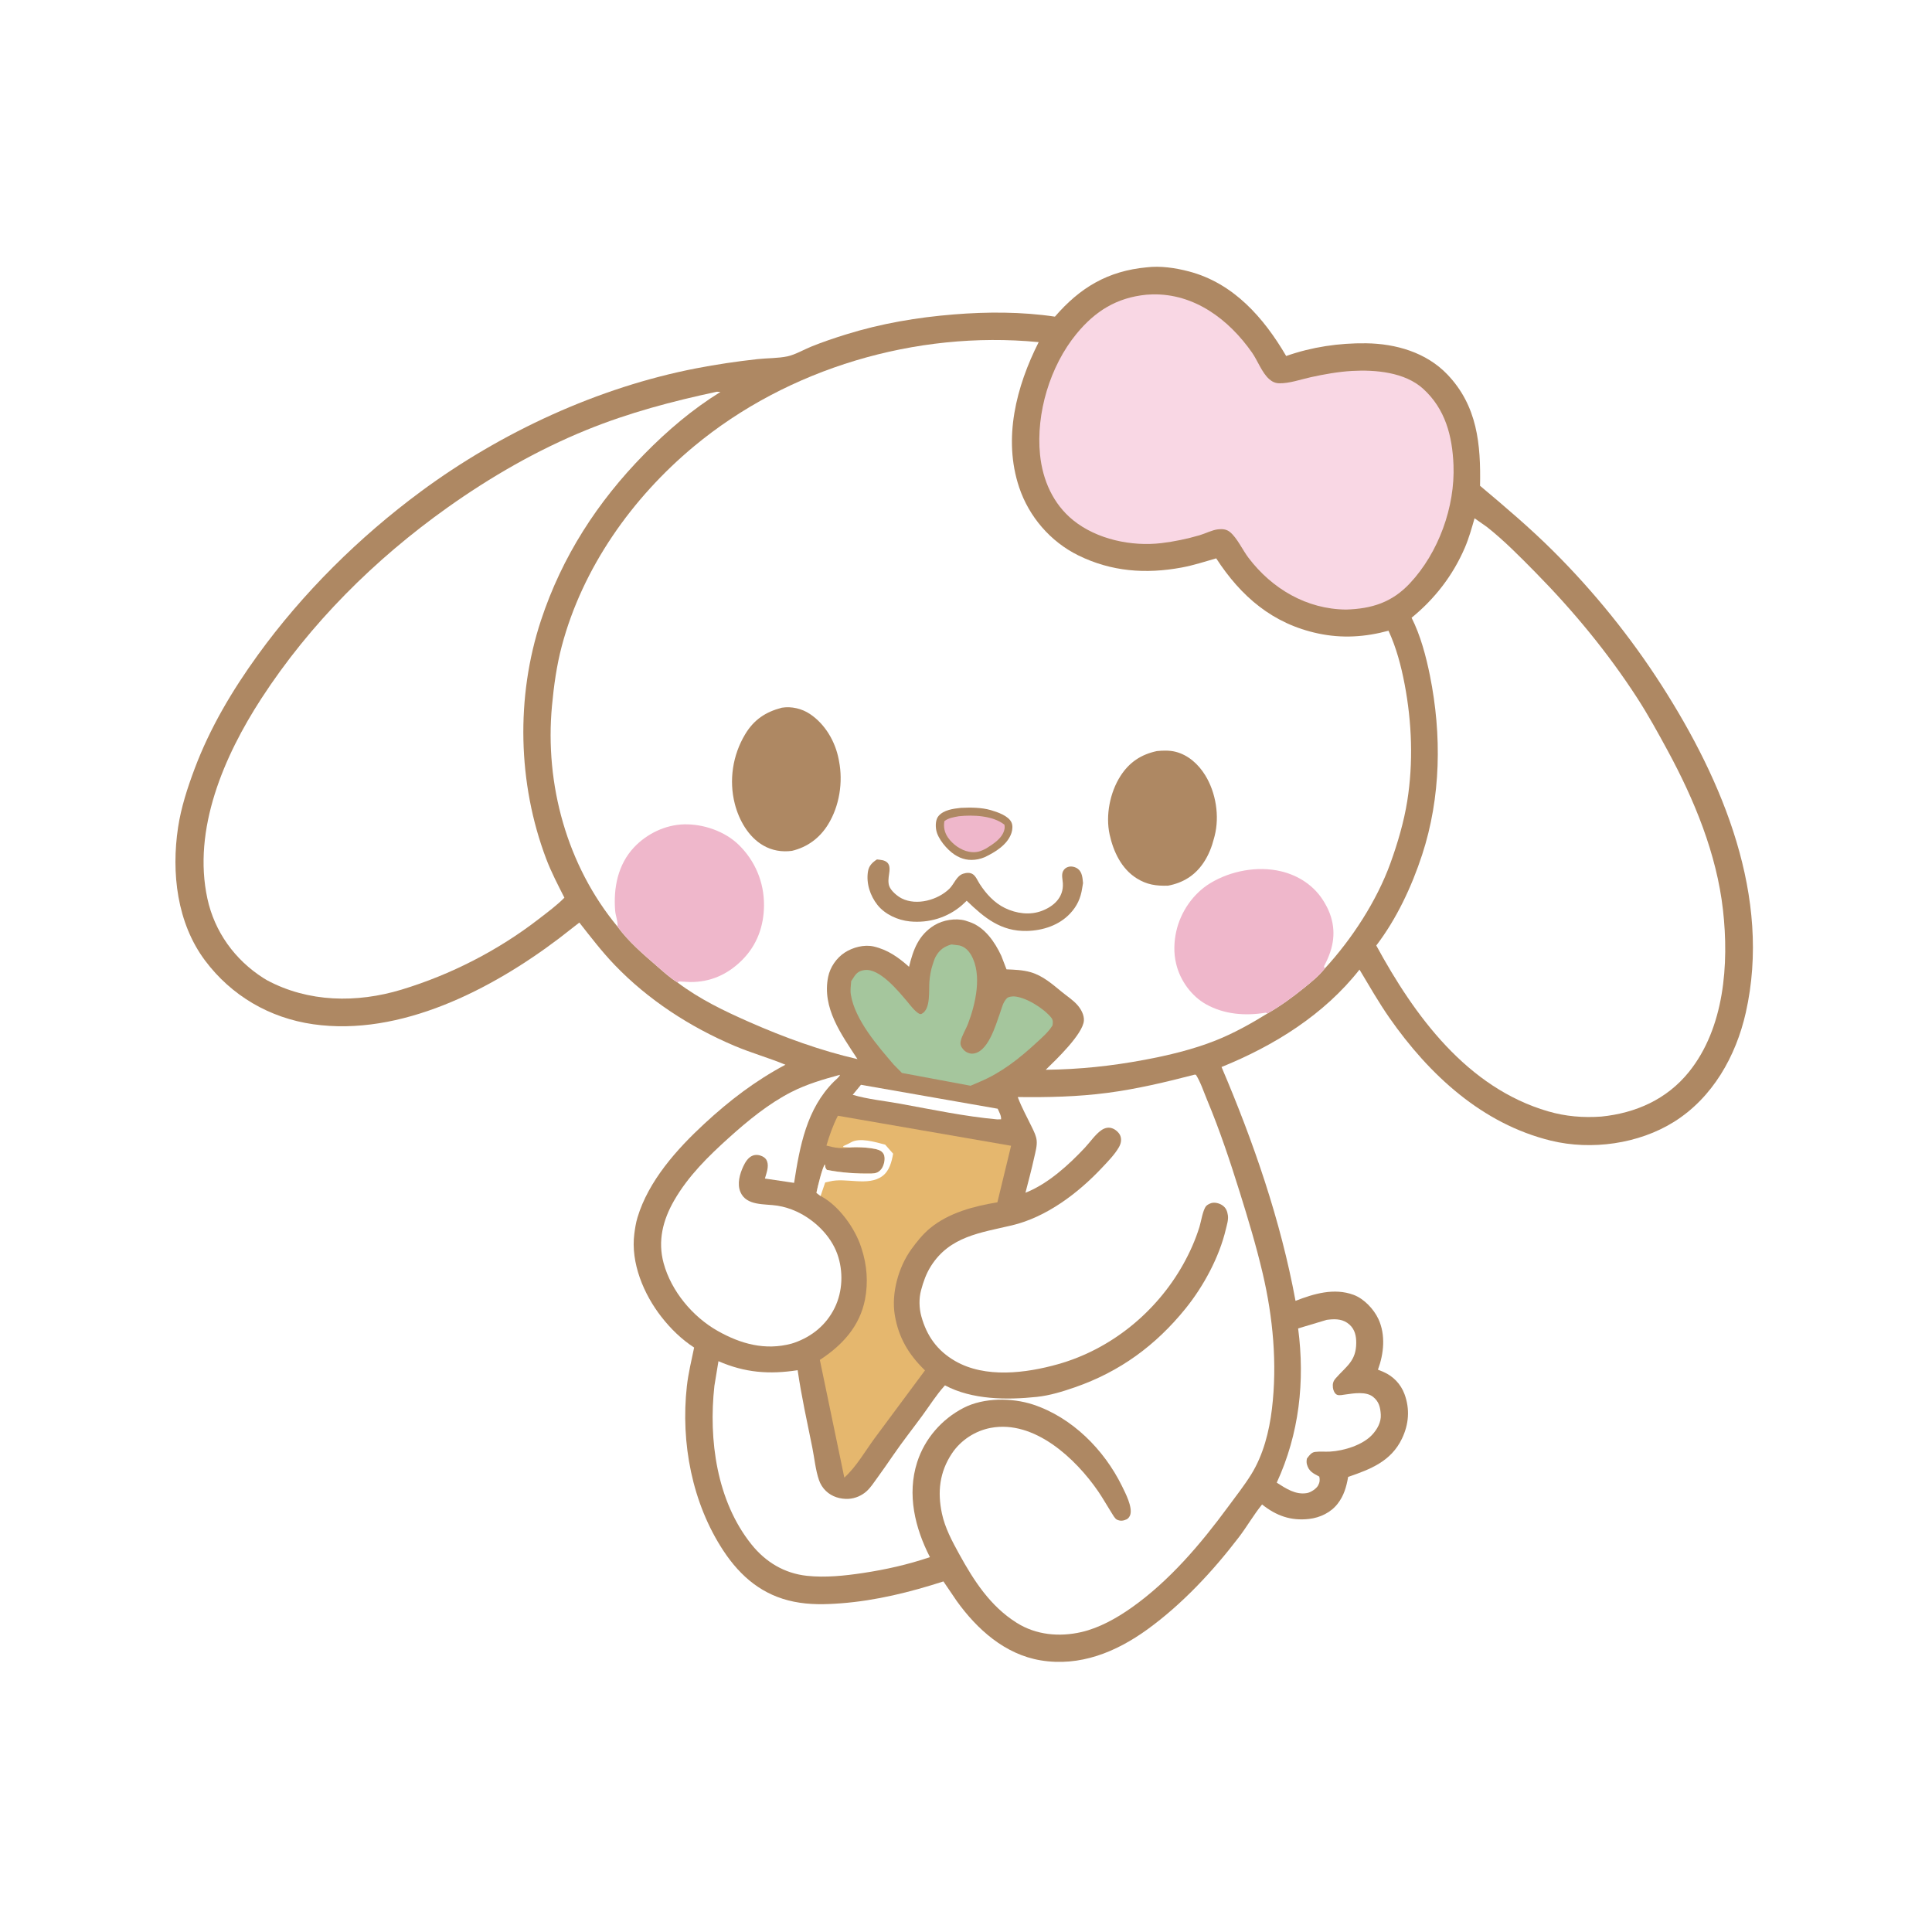 <svg version="1.1" xmlns="http://www.w3.org/2000/svg" style="display: block;" viewBox="0 0 2048 2048" width="1024" height="1024">
<path transform="translate(0,0)" fill="rgb(255,255,255)" d="M 0 0 L 2048 0 L 2048 2048 L 0 2048 L 0 0 z"/>
<path transform="translate(0,0)" fill="rgb(174,136,99)" d="M 1215.52 283.385 C 1230.14 281.612 1245.97 283.975 1260.14 287.679 C 1307.44 300.038 1339.63 336.726 1363.4 377.384 C 1390.59 367.797 1419.38 363.535 1448.16 363.9 C 1479.58 364.298 1511.82 373.563 1534.12 396.804 C 1566.17 430.198 1569.77 471.084 1568.91 514.953 C 1595.44 537.227 1621.8 559.587 1646.38 584.047 C 1689.57 627.033 1728.43 675.101 1761.33 726.399 C 1826.35 827.806 1878.17 951.021 1850.61 1073.42 C 1840.19 1119.67 1815.4 1163.63 1774.44 1189.25 C 1737 1212.65 1686.84 1219.59 1644.06 1209.15 C 1571.13 1191.35 1514.96 1139.22 1472.98 1079.11 C 1461.4 1062.54 1451.53 1045.11 1441.12 1027.82 C 1403.59 1075.62 1350.56 1108.53 1294.88 1131.07 C 1328.82 1210.57 1357.58 1293.8 1373.3 1378.96 C 1392.81 1371.35 1414.25 1365 1434.78 1372.56 C 1445.87 1376.65 1456.27 1387.7 1461.15 1398.19 C 1469 1415.09 1466.94 1434.97 1460.68 1451.92 L 1466.51 1454.31 C 1476.88 1458.81 1484.88 1467.14 1488.84 1477.84 C 1494.71 1493.71 1493.45 1509.75 1486.14 1525 C 1474.6 1549.08 1452.79 1557.47 1429.09 1565.57 C 1427.25 1576.09 1424.65 1585.41 1417.98 1594 C 1410.7 1603.38 1399.32 1608.81 1387.64 1610.14 C 1368.37 1612.35 1352.84 1606.76 1337.86 1594.79 C 1329.04 1605.57 1321.85 1618.25 1313.3 1629.45 C 1285.66 1665.62 1253.15 1700.54 1216.24 1727.27 C 1183.07 1751.28 1144.73 1766.97 1103.09 1760.03 C 1065.25 1753.73 1035.72 1727.17 1014.08 1697 L 1000.08 1676.37 C 964.765 1687.75 928.584 1696.75 891.5 1699.57 C 874.479 1700.86 858.423 1701.25 841.57 1697.86 C 808.688 1691.25 785.149 1671.59 766.937 1644 C 733.582 1593.46 721.457 1529.31 728.094 1469.5 C 729.62 1455.75 733.019 1442 735.807 1428.46 C 722.294 1419.63 710.983 1408.56 701.059 1395.86 C 682.359 1371.92 668.389 1338.63 672.422 1307.77 C 673.191 1301.88 674.061 1296.23 675.78 1290.53 C 687.467 1251.76 717.355 1218.31 746.551 1191.3 C 773.213 1166.64 800.445 1145.77 832.583 1128.65 C 814.929 1121.34 796.384 1116.17 778.646 1108.66 C 731.415 1088.67 686.861 1059.76 651.298 1022.62 C 637.884 1008.61 626.11 993.177 614.121 977.96 L 592.945 994.462 C 521.157 1048.91 424.449 1098.97 331.995 1085.74 C 285.808 1079.13 245.327 1055.54 217.376 1018.21 C 187.546 978.371 181.519 925.144 188.752 877.126 C 191.945 855.932 198.754 835.042 206.261 815.026 C 222.524 771.663 246.114 731.947 273.18 694.517 C 320.78 628.691 380.746 569.352 446.077 521.053 C 531.218 458.108 634.169 410.5 738.193 390.409 C 759.57 386.28 781.284 383.084 802.916 380.691 C 813.162 379.557 824.826 379.87 834.794 377.734 C 842.812 376.017 852.322 370.512 860.04 367.385 C 872.044 362.522 884.444 358.35 896.812 354.51 C 934.389 342.846 971.967 336.479 1011.12 333.304 C 1046.43 330.44 1083.15 330.418 1118.26 335.653 C 1144.92 304.764 1174.47 287.206 1215.52 283.385 z"/>
<path transform="translate(0,0)" fill="rgb(255,255,255)" d="M 912.654 1149.93 L 1057.56 1175.3 C 1059.06 1178.58 1061.59 1182.96 1061.16 1186.5 L 1057.01 1186.59 C 1022.74 1183.49 988.329 1176.2 954.5 1170.04 C 937.759 1166.98 920.24 1165.35 903.897 1160.56 L 912.654 1149.93 z"/>
<path transform="translate(0,0)" fill="rgb(255,255,255)" d="M 1406.31 1399.12 L 1408.34 1398.86 C 1416.51 1397.94 1424.15 1398.38 1430.5 1404.13 C 1436.25 1409.32 1437.7 1416.17 1437.66 1423.58 C 1437.57 1442.86 1427.07 1448.31 1415.94 1461 C 1413.16 1464.17 1412.47 1466.85 1412.94 1471 C 1413.22 1473.56 1414.69 1477.36 1417.29 1478.5 C 1419.67 1479.54 1423.7 1478.56 1426.13 1478.23 C 1434.84 1477.02 1447.94 1474.71 1455.51 1480.72 C 1461.82 1485.74 1463.19 1491.83 1463.69 1499.44 C 1464.22 1507.53 1459.91 1515.14 1454.57 1520.9 C 1444.41 1531.87 1424.61 1537.91 1410 1538.75 C 1404.75 1539.05 1399.2 1538.44 1394 1539.1 C 1390.29 1539.58 1388.23 1542.4 1386.1 1545.19 L 1385.35 1546.2 C 1384.98 1548.39 1384.84 1550.22 1385.43 1552.4 C 1387.48 1559.91 1392.16 1561.84 1398.5 1565.25 C 1399.34 1568.74 1398.94 1571.63 1397.19 1574.77 C 1395.26 1578.24 1389.38 1582.03 1385.5 1582.72 C 1373.38 1584.86 1363.09 1577.84 1353.4 1571.67 C 1377.2 1520.04 1383.45 1464.33 1376.07 1408.18 L 1406.31 1399.12 z"/>
<path transform="translate(0,0)" fill="rgb(165,198,157)" d="M 1008.54 1001.15 L 1017 1002.2 C 1022.62 1003.58 1026.65 1007.54 1029.46 1012.42 C 1041.4 1033.17 1034.11 1064.41 1026.05 1085.47 C 1023.79 1091.38 1019.48 1097.9 1018.31 1104.02 C 1017.64 1107.5 1018.95 1109.88 1021.16 1112.5 C 1023.36 1115.1 1027.24 1117.03 1030.67 1116.91 C 1047.15 1116.33 1055.33 1087.04 1060.01 1074 C 1062.02 1068.42 1063.14 1062.41 1067.42 1058.11 C 1068.91 1056.62 1072.94 1056.12 1074.97 1056.24 C 1087.47 1056.97 1106.39 1068.92 1114.32 1078.69 C 1116.47 1081.35 1116.15 1083.8 1115.73 1086.96 C 1111.33 1094.17 1104.48 1099.97 1098.31 1105.67 C 1080.47 1122.14 1061.19 1137.27 1038.68 1146.7 L 1028.83 1150.93 L 956.094 1137.37 L 947.595 1128.78 C 930.398 1108.74 906.397 1081.28 901.961 1054.51 C 901.191 1049.86 901.903 1044.75 902.296 1040.07 L 905.911 1034.55 C 908.725 1030.63 911.698 1028.94 916.525 1028.31 C 932.414 1026.22 952.041 1050.34 961.04 1060.89 C 964.408 1064.84 969.332 1071.63 973.822 1074.26 C 974.97 1074.93 975.81 1075.28 977.035 1074.67 C 986.814 1069.77 984.437 1049.74 985.202 1040.5 C 985.685 1034.67 986.71 1028.45 988.535 1022.88 L 989.005 1021.5 C 989.841 1018.91 990.586 1016.42 991.914 1014.01 C 995.875 1006.84 1000.87 1003.36 1008.54 1001.15 z"/>
<path transform="translate(0,0)" fill="rgb(229,183,110)" d="M 888.186 1182.74 L 1071.79 1214.57 L 1057.27 1274.51 C 1032.43 1278.54 1005.83 1285.57 986.011 1301.86 C 978.343 1308.16 971.863 1316.24 966.066 1324.25 C 952.351 1343.19 944.619 1371.16 948.57 1394.34 C 952.641 1418.23 963.284 1435.97 980.518 1452.67 C 962.854 1476.6 944.997 1500.4 927.343 1524.34 C 917.115 1538.21 907.794 1554.78 895.026 1566.34 L 869.072 1441.55 C 892.724 1426.16 911.357 1406.04 916.94 1377.5 C 920.433 1359.65 919.033 1340.97 913.366 1323.72 L 912.804 1321.95 C 906.297 1301.98 889.571 1278.59 870.861 1268.33 L 869.836 1267.83 L 865.5 1264.59 L 865.744 1263 C 866.489 1259.15 872.105 1235.82 874.5 1234.32 C 874.786 1237.25 874.725 1237.83 876.5 1240.12 C 892.094 1243.19 907.942 1244.25 923.84 1243.97 C 928.247 1243.89 931.225 1242.94 934.069 1239.5 C 936.549 1236.5 937.992 1230.9 937.663 1227.08 C 937.405 1224.1 936.515 1222.25 934.136 1220.4 C 928.734 1216.21 907.435 1215.68 900.556 1216.38 C 891.581 1217.85 884.678 1216.72 876.051 1214.34 C 879.396 1203.18 882.837 1193.15 888.186 1182.74 z"/>
<path transform="translate(0,0)" fill="rgb(255,255,255)" d="M 900.556 1216.38 L 894 1215.96 L 893.878 1214.92 C 896.513 1213.72 899.273 1212.61 901.749 1211.12 C 911.274 1205.37 928.083 1210.79 938.314 1213.36 L 946.749 1222.96 C 945.221 1231.6 942.833 1241.17 935.354 1246.71 C 920.201 1257.92 896.572 1248 879.5 1252.4 L 874.745 1253.43 L 869.836 1267.83 L 865.5 1264.59 L 865.744 1263 C 866.489 1259.15 872.105 1235.82 874.5 1234.32 C 874.786 1237.25 874.725 1237.83 876.5 1240.12 C 892.094 1243.19 907.942 1244.25 923.84 1243.97 C 928.247 1243.89 931.225 1242.94 934.069 1239.5 C 936.549 1236.5 937.992 1230.9 937.663 1227.08 C 937.405 1224.1 936.515 1222.25 934.136 1220.4 C 928.734 1216.21 907.435 1215.68 900.556 1216.38 z"/>
<path transform="translate(0,0)" fill="rgb(255,255,255)" d="M 890.352 1139.35 C 890.555 1140.86 885.23 1145.29 884.073 1146.44 C 855.016 1175.33 847.841 1214.94 841.771 1253.89 L 810.833 1249.3 C 812.409 1243.55 815.257 1236.89 813.12 1231 C 812.212 1228.5 810.509 1226.97 808.185 1225.8 C 805.042 1224.23 801.2 1223.72 797.88 1225.01 C 793.111 1226.85 790.022 1231.88 787.968 1236.3 C 784.166 1244.48 781.176 1254.88 784.888 1263.61 C 791.252 1278.57 810.82 1275.97 824 1278.05 C 831.049 1279.16 838.032 1281.32 844.5 1284.32 C 863.237 1293.02 880.535 1309.63 887.592 1329.32 C 894.083 1347.44 893.337 1368.99 884.807 1386.31 C 875.852 1404.5 860.728 1416.86 841.755 1423.45 L 839.032 1424.31 C 811.084 1431.82 785.136 1424.62 760.646 1410.76 C 734.123 1395.74 711.547 1368.66 703.476 1339.04 C 697.038 1315.4 702.695 1293.27 714.61 1272.57 C 729.601 1246.54 750.694 1225.84 772.829 1205.91 C 792.855 1187.89 814.777 1169.89 838.877 1157.58 C 855.164 1149.26 872.773 1144.11 890.352 1139.35 z"/>
<path transform="translate(0,0)" fill="rgb(249,215,228)" d="M 1215.28 312.402 L 1221.59 312.067 C 1266.1 311.056 1302.61 338.618 1327.18 373.728 C 1333.12 382.211 1337.65 394.974 1345.24 401.751 C 1348.41 404.586 1351.73 406.199 1356 406.297 C 1366.7 406.545 1379.17 402.111 1389.59 399.824 C 1403.64 396.741 1418.64 394.052 1433 393.222 C 1457.94 391.78 1489.27 394.512 1508.64 412.168 C 1532.12 433.573 1539.52 462.102 1540.76 492.875 C 1542.54 537.248 1524.9 585.934 1494.5 618.374 C 1475.56 638.585 1454.2 645.322 1427 646.161 C 1385.17 645.837 1348.39 624.178 1323.41 591.248 C 1317.32 583.23 1311.43 570.236 1303.85 564.006 C 1300.14 560.959 1295.88 560.592 1291.2 561.11 C 1284.76 561.823 1277.83 565.563 1271.52 567.406 C 1258.41 571.236 1244.79 574.096 1231.23 575.72 C 1199.58 579.508 1162.72 571.795 1137.61 551.475 C 1116.3 534.225 1105.19 508.853 1102.48 482.023 C 1098.05 438.032 1113.08 388.114 1141.01 354 C 1160.95 329.654 1183.86 315.479 1215.28 312.402 z"/>
<path transform="translate(0,0)" fill="rgb(255,255,255)" d="M 1563.09 549.4 L 1576.08 558.506 C 1594.38 572.935 1610.99 589.859 1627.32 606.432 C 1667.56 647.265 1704.36 691.702 1735.53 739.914 C 1747.15 757.888 1757.49 776.732 1767.7 795.533 C 1796.03 847.745 1819.72 905.112 1826.43 964.573 C 1832.91 1021.92 1827.97 1089.65 1790.29 1136.35 C 1766.89 1165.35 1734 1179.91 1697.53 1183.61 C 1678.19 1184.99 1659.65 1183.48 1641 1178.05 C 1555.16 1153.02 1499.62 1077.14 1458.91 1002.28 C 1480.5 973.996 1496.5 939.755 1507.53 906.069 C 1527.49 845.091 1528.4 778.905 1515.83 716.359 C 1511.72 695.896 1505.81 673.53 1496.34 654.845 C 1521.04 634.667 1540.19 609.923 1552.82 580.503 C 1557.14 570.446 1560.05 559.891 1563.09 549.4 z"/>
<path transform="translate(0,0)" fill="rgb(255,255,255)" d="M 759.92 415.249 L 763.686 415.5 C 733.994 433.838 707.488 456.448 683.089 481.279 C 633.267 531.984 595.746 590.071 573.442 657.68 C 546.698 738.744 548.767 830.486 578.946 910.275 C 584.318 924.479 591.433 938.066 598.292 951.598 C 590.16 959.826 580.371 967.01 571.212 974.103 C 528.114 1007.48 477.771 1033.26 425.643 1049.05 C 378.252 1063.41 326.939 1062.7 282.76 1038.94 L 279.101 1036.7 C 248.985 1017.47 227.493 987.819 219.862 952.659 C 203.873 878.996 237.536 801.328 277.043 740.478 C 328.609 661.053 397.294 592.808 474.281 538.076 C 520.156 505.462 569.699 476.926 621.908 455.702 C 667.022 437.361 712.403 425.44 759.92 415.249 z"/>
<path transform="translate(0,0)" fill="rgb(255,255,255)" d="M 1266.35 1139.16 L 1267.74 1139.3 C 1272.77 1147.32 1276.04 1157.51 1279.71 1166.29 C 1293 1198.07 1303.94 1230.99 1314.21 1263.85 C 1323.07 1292.23 1331.71 1320.86 1338.5 1349.82 C 1349.45 1396.54 1354.04 1445.7 1348.31 1493.46 C 1345.45 1517.37 1339.15 1542.3 1326.33 1562.95 C 1318.96 1574.81 1310.18 1585.9 1301.91 1597.15 C 1272.89 1636.63 1239.55 1675.95 1199.29 1704.33 C 1183.61 1715.38 1165.22 1725.71 1146.37 1730.05 C 1123 1735.42 1098.39 1733.21 1077.82 1720.3 C 1049.74 1702.69 1032.38 1675.71 1016.7 1647.22 C 1009.26 1633.71 1001.71 1619.6 998.474 1604.37 C 993.613 1581.52 995.93 1560.48 1009.07 1540.72 C 1018.45 1526.63 1033.8 1516.63 1050.43 1513.57 C 1096.56 1505.07 1140.27 1546.13 1164.15 1580.95 C 1169.12 1588.22 1173.45 1595.97 1178.16 1603.41 C 1179.46 1605.48 1181.8 1609.84 1184 1610.89 C 1187.59 1612.59 1190.75 1612.17 1194.25 1610.58 C 1196.08 1609.74 1197.6 1607.53 1198.16 1605.61 C 1200.6 1597.29 1192.98 1582.7 1189.29 1575.19 C 1170.34 1536.64 1136.36 1502.41 1094.94 1488.83 C 1072.6 1481.52 1042.74 1481.43 1021.5 1492.38 C 998.253 1504.36 980.172 1525.13 972.205 1550.08 C 961.317 1584.19 969.891 1619.71 985.775 1650.63 C 962.442 1658.54 938.936 1663.82 914.601 1667.48 C 895.318 1670.38 874.934 1672.52 855.458 1670.44 C 831.414 1667.86 811.57 1655.85 796.557 1637.11 C 759.651 1591.05 750.983 1526.06 757.293 1469.06 L 761.594 1442.92 C 789.75 1455.18 815.498 1457.1 845.549 1452.47 C 849.517 1480.01 855.625 1507.41 861.117 1534.68 C 863.364 1545.84 864.478 1558.27 868.175 1569 C 869.657 1573.3 872.213 1577.34 875.5 1580.49 C 881.9 1586.63 890.777 1589.3 899.5 1588.84 C 906.488 1588.47 913.549 1585.41 918.706 1580.7 C 922.949 1576.82 926.291 1571.64 929.658 1567 C 935.507 1558.96 941.166 1550.81 946.797 1542.61 C 956.698 1528.18 967.609 1514.39 977.948 1500.27 C 985.435 1490.04 992.522 1478.74 1000.98 1469.35 L 1001.72 1468.54 C 1030.59 1483.89 1067.3 1484.11 1099.07 1480.76 C 1112.7 1479.33 1126.62 1475.06 1139.53 1470.56 C 1187.23 1453.97 1225.12 1426.22 1256.74 1387.09 C 1275.84 1363.46 1292.48 1332.64 1299.47 1302.95 C 1300.58 1298.26 1302.3 1293.14 1301.62 1288.31 C 1300.96 1283.69 1299.52 1280.14 1295.5 1277.51 C 1292.39 1275.47 1287.56 1274.2 1283.9 1275.37 C 1282.3 1275.88 1279.65 1277.16 1278.54 1278.5 C 1274.95 1282.82 1273.21 1295.04 1271.45 1300.67 C 1267.11 1314.57 1261.26 1327.72 1254.14 1340.41 C 1225.69 1391.1 1177.55 1430.35 1121.43 1446.13 C 1087.54 1455.65 1044.5 1461.2 1012.5 1442.75 C 993.562 1431.83 982.35 1416.14 976.613 1395.21 C 974.273 1386.68 974.033 1376.39 976.339 1367.8 C 978.815 1358.58 981.756 1350.13 986.915 1342 C 1006.85 1310.58 1039.37 1306.77 1072.5 1298.97 C 1109.34 1290.29 1142.97 1264.74 1168.45 1237.55 C 1174.66 1230.93 1181.46 1224.08 1186.04 1216.18 C 1188.11 1212.61 1189.1 1208.55 1187.78 1204.48 C 1186.65 1200.95 1182.87 1197.58 1179.5 1196.24 C 1175.26 1194.54 1171.1 1195.52 1167.42 1198.1 C 1160.96 1202.64 1155.56 1210.69 1150.14 1216.48 C 1133.17 1234.61 1111.39 1254.47 1088.25 1263.86 L 1087.03 1264.35 C 1090.22 1251.93 1093.56 1239.53 1096.3 1227 C 1097.55 1221.31 1099.57 1214.51 1098.88 1208.68 C 1098.36 1204.26 1096.25 1199.85 1094.33 1195.86 C 1089.07 1184.89 1083.11 1174.34 1078.85 1162.92 C 1110.75 1163.33 1142.23 1162.63 1173.89 1158.49 C 1205.24 1154.39 1235.79 1147.08 1266.35 1139.16 z"/>
<path transform="translate(0,0)" fill="rgb(255,255,255)" d="M 654.614 982.295 C 601.063 917.643 577.359 831.595 585.109 748.29 C 587.092 726.976 590.009 705.667 595.5 684.94 C 617.504 601.891 669.965 527.821 735.5 473.264 C 835.253 390.221 971.299 350.308 1100.1 362.584 L 1101.04 362.674 C 1077.26 409.73 1063.04 464.783 1080.33 516.556 C 1090.74 547.717 1113.46 574.139 1142.91 588.666 C 1178.02 605.989 1214.54 608.676 1252.74 601.577 C 1265.05 599.289 1277.21 595.357 1289.23 591.882 C 1315.54 632.367 1349.1 661.292 1397.38 671.529 C 1422.69 676.899 1447 675.334 1471.86 668.599 C 1480.1 686.293 1485.3 706.059 1488.94 725.198 C 1496.67 765.708 1498.26 808.313 1491.76 849.081 C 1488.23 871.23 1481.53 893.937 1473.92 914.995 C 1459.53 954.814 1433 995.664 1404.27 1026.72 C 1398.1 1034.54 1390.09 1040.96 1382.38 1047.2 C 1370.35 1056.94 1357.19 1066.59 1343.69 1074.24 C 1326.08 1085.14 1307.77 1095.36 1288.47 1103.02 C 1264.42 1112.56 1238.62 1118.7 1213.24 1123.46 C 1178.04 1130.06 1144.31 1133.6 1108.51 1134.01 C 1119.22 1123.62 1148 1096.17 1148.97 1081.9 C 1149.38 1075.88 1145.89 1069.62 1142.02 1065.26 C 1137.41 1060.05 1131.33 1056.15 1125.96 1051.78 C 1115.6 1043.34 1105.48 1034.22 1092.29 1030.51 C 1083.93 1028.16 1075.55 1027.92 1066.94 1027.55 L 1061.41 1013.18 C 1054.45 998.337 1043.8 982.747 1027.56 977.28 L 1026 976.773 L 1023.25 975.85 C 1012.94 972.984 999.484 975.266 990.448 980.82 C 973.693 991.119 968.061 1006.65 963.618 1024.85 C 952.235 1014.75 941.251 1006.86 926.218 1003.33 C 916.096 1000.96 903.893 1004.25 895.418 1009.79 C 886.663 1015.51 879.96 1025.26 877.874 1035.51 C 871.155 1068.53 891.956 1096.58 908.954 1122.71 C 869.906 1113.78 831.064 1099.59 794.456 1083.47 C 767.554 1071.61 741.57 1059.15 718.009 1041.33 C 710.192 1036.54 703.007 1029.84 696.074 1023.85 C 681.563 1011.31 665.955 997.829 654.614 982.295 z"/>
<path transform="translate(0,0)" fill="rgb(174,136,99)" d="M 1018.62 856.366 C 1028.87 855.895 1040.28 855.871 1050.23 858.751 C 1057.31 860.802 1069.04 864.716 1072.26 871.927 C 1073.71 875.19 1073.28 879.695 1072.18 883 C 1068.02 895.451 1054.98 903.311 1043.78 908.664 C 1041.49 909.573 1039.19 910.367 1036.76 910.84 C 1027.48 912.65 1019.59 911.018 1011.74 905.836 C 1003.92 900.666 994.062 889.142 992.411 879.759 C 991.612 875.218 991.697 868.759 994.882 865 C 1000.39 858.505 1010.68 857.199 1018.62 856.366 z"/>
<path transform="translate(0,0)" fill="rgb(239,183,203)" d="M 1016.52 865.236 C 1031.45 863.634 1052.51 864.503 1064.75 874.22 C 1064.93 875.49 1065.13 876.714 1064.95 878 C 1063.47 888.101 1053.37 894.353 1045.49 899.33 C 1039.21 902.728 1034.55 904.194 1027.25 902.896 C 1018.62 901.361 1009.83 895.02 1004.92 887.885 C 1001.23 882.514 1000.01 876.855 1001.08 870.5 C 1005.39 866.972 1011.19 866.224 1016.52 865.236 z"/>
<path transform="translate(0,0)" fill="rgb(174,136,99)" d="M 929.596 911.048 C 933.463 911.508 937.795 911.591 940.711 914.5 C 943.732 917.514 943.045 922.687 942.471 926.555 C 941.876 930.57 941.232 935.222 942.592 939.159 C 944.376 944.327 951.241 950.055 955.971 952.414 C 971.851 960.332 994.201 954.016 1006.39 942.1 C 1011.45 937.147 1013.91 928.417 1021.07 926.153 C 1024.46 925.08 1028.26 924.698 1031.36 926.79 C 1034.48 928.893 1036.47 933.848 1038.51 937.009 C 1045.29 947.474 1054.01 957.1 1065.38 962.601 C 1077.34 968.385 1091.68 970.365 1104.32 965.584 C 1117.18 960.722 1127.44 951.249 1126.68 936.498 C 1126.47 932.347 1124.96 927.353 1126.89 923.5 C 1128.16 920.968 1130.24 919.411 1133 918.781 C 1136.19 918.054 1140.02 919.077 1142.57 920.982 C 1147.25 924.481 1147.54 930.856 1148.05 936.141 L 1147.16 941.5 C 1145.55 952.142 1141.75 960.52 1134.35 968.391 C 1122.54 980.95 1105.35 986.469 1088.42 986.841 C 1060.99 987.443 1043.47 972.915 1024.74 954.826 L 1019.76 959.5 C 1004.45 972.744 984.69 978.692 964.5 976.733 C 951.805 975.502 938.108 969.32 930.129 959.245 C 922.404 949.492 918.11 936.459 920.05 924 C 921.018 917.783 924.561 914.321 929.596 911.048 z"/>
<path transform="translate(0,0)" fill="rgb(174,136,99)" d="M 1226.3 796.177 C 1232.54 795.498 1239.72 795.331 1245.84 796.835 C 1259.54 800.207 1270.39 810.103 1277.63 821.88 C 1288.91 840.218 1292.93 865.147 1287.57 886.09 L 1287.07 888 C 1284.64 897.543 1281.27 906.36 1275.75 914.563 C 1266.66 928.074 1254.11 935.823 1238.24 938.839 C 1225.63 939.234 1215.71 937.878 1204.77 930.967 C 1188.65 920.779 1180.2 902.617 1176.25 884.639 C 1171.8 864.387 1176.59 840.028 1187.74 822.605 C 1197.03 808.089 1209.57 799.746 1226.3 796.177 z"/>
<path transform="translate(0,0)" fill="rgb(174,136,99)" d="M 828.795 750.192 C 838.966 748.541 849.968 751.134 858.499 756.813 C 874.664 767.575 885.421 786 889.039 804.901 L 889.397 806.833 C 893.796 829.215 889.819 854.503 877.778 873.993 C 868.933 888.31 855.976 897.986 839.524 901.933 C 828.822 903.381 818.374 901.625 809 896.184 C 793.232 887.031 783.325 869.31 778.914 852.069 C 772.538 827.144 776.667 800.386 789.891 778.369 C 799.189 762.888 811.477 754.708 828.795 750.192 z"/>
<path transform="translate(0,0)" fill="rgb(239,183,203)" d="M 1343.69 1074.24 L 1341.81 1073.48 C 1320.27 1077.08 1297.88 1075.41 1278.5 1064.6 C 1263.13 1056.03 1251.26 1039.66 1247.05 1022.74 L 1246.65 1021.07 C 1243.99 1010.24 1244.48 997.847 1246.95 987 C 1251.63 966.451 1264.8 947.254 1282.85 936.256 C 1304.52 923.049 1333.09 917.724 1357.9 923.609 C 1376.73 928.077 1393.48 939.108 1403.51 955.955 L 1404.44 957.557 C 1407.19 962.175 1409.23 966.671 1410.82 971.813 C 1416.64 990.65 1412.47 1007.52 1403.5 1024.36 L 1404.27 1026.72 C 1398.1 1034.54 1390.09 1040.96 1382.38 1047.2 C 1370.35 1056.94 1357.19 1066.59 1343.69 1074.24 z"/>
<path transform="translate(0,0)" fill="rgb(239,183,203)" d="M 654.614 982.295 L 654.651 980.59 C 654.664 975.589 652.483 970.423 652.078 965.285 C 650.17 941.083 654.989 916.382 672.174 898.139 C 685.717 883.761 705.36 874.288 725.278 873.836 C 745.522 873.377 768.267 881.13 783.01 895.474 C 800.445 912.437 809.934 935.05 809.878 959.348 C 809.826 981.61 802.463 1002.01 786.5 1017.87 C 771.181 1033.09 752.835 1041.29 731.21 1040.98 L 720.144 1040.4 L 718.009 1041.33 C 710.192 1036.54 703.007 1029.84 696.074 1023.85 C 681.563 1011.31 665.955 997.829 654.614 982.295 z"/>
</svg>